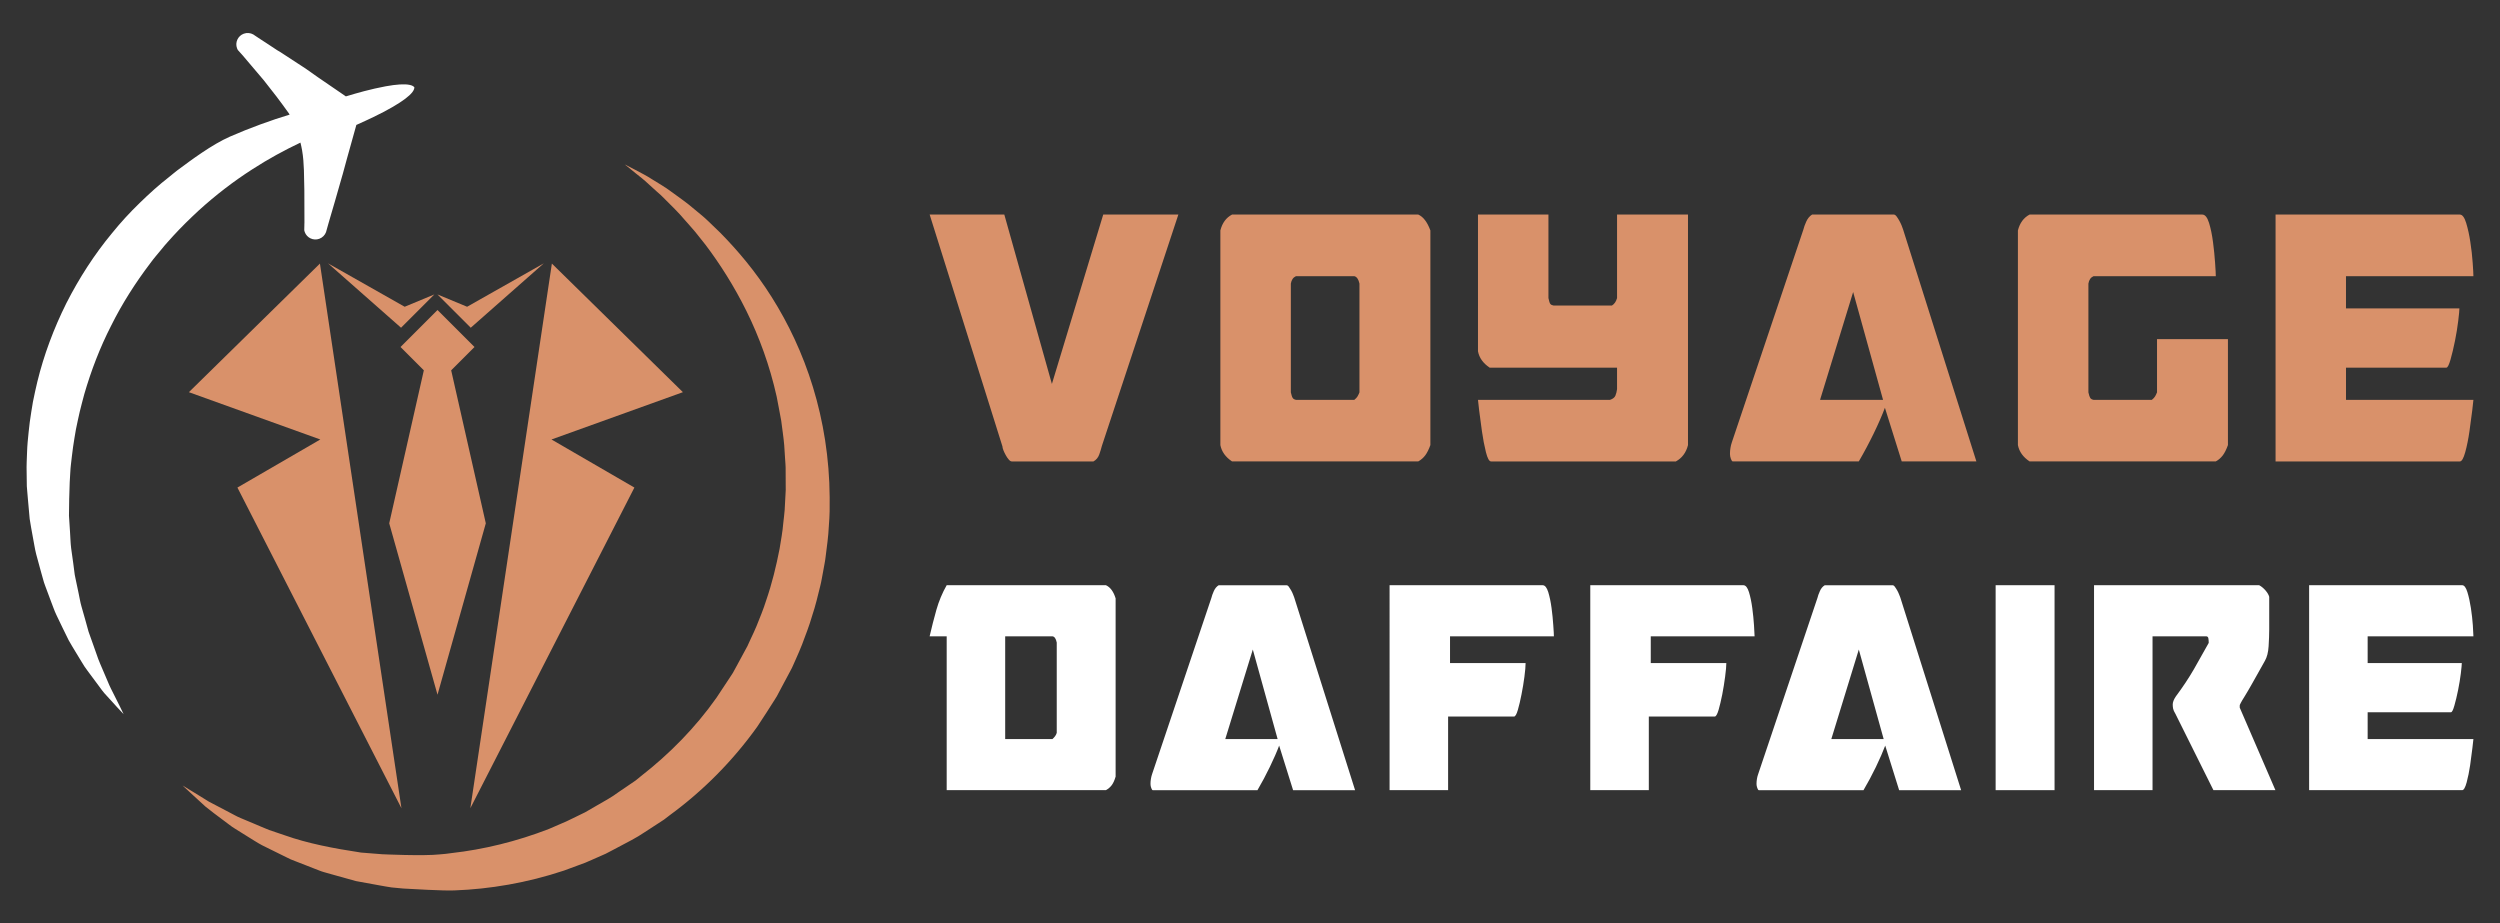 <?xml version="1.0" encoding="utf-8"?>
<!-- Generator: Adobe Illustrator 16.0.0, SVG Export Plug-In . SVG Version: 6.00 Build 0)  -->
<!DOCTYPE svg PUBLIC "-//W3C//DTD SVG 1.1//EN" "http://www.w3.org/Graphics/SVG/1.1/DTD/svg11.dtd">
<svg version="1.1" id="Calque_1" xmlns="http://www.w3.org/2000/svg" xmlns:xlink="http://www.w3.org/1999/xlink" x="0px" y="0px"
	 width="189.5px" height="70px" viewBox="0 0 189.5 70" enable-background="new 0 0 189.5 70" xml:space="preserve">
<rect x="0" y="0" width="189.5" height="70" fill="#333333" stroke="none"/>
<g>
	<g>
		<path fill="#FFFFFF" d="M71.759,44.359H83.83c0.334,0.153,0.578,0.488,0.734,0.998v13.51c-0.079,0.273-0.176,0.49-0.293,0.648
			c-0.118,0.156-0.265,0.282-0.441,0.379H71.759V48.233h-1.293c0.157-0.685,0.329-1.354,0.514-2.013
			C71.166,45.567,71.425,44.944,71.759,44.359z M76.193,48.233v7.786h3.583c0.177-0.155,0.284-0.314,0.325-0.472v-6.842
			c-0.06-0.297-0.167-0.45-0.325-0.473H76.193z"/>
		<path fill="#FFFFFF" d="M87.238,59.046c0.019-0.123,0.047-0.238,0.086-0.355l4.496-13.36c0.037-0.159,0.103-0.335,0.19-0.531
			c0.088-0.196,0.21-0.344,0.366-0.439h5.14c0.06,0,0.12,0.035,0.178,0.116c0.059,0.08,0.118,0.174,0.177,0.278
			c0.059,0.107,0.108,0.21,0.146,0.31c0.04,0.098,0.068,0.176,0.088,0.232l4.611,14.599h-4.699l-1.057-3.38
			c-0.176,0.474-0.413,1.012-0.706,1.618c-0.293,0.607-0.606,1.194-0.939,1.762h-7.931c-0.04,0-0.078-0.051-0.117-0.159
			c-0.041-0.108-0.059-0.21-0.059-0.309C87.208,59.29,87.217,59.163,87.238,59.046z M96.843,56.02l-1.88-6.785l-2.087,6.785H96.843z
			"/>
		<path fill="#FFFFFF" d="M116.93,44.359c0.178,0,0.319,0.177,0.429,0.528c0.107,0.352,0.189,0.752,0.249,1.202
			c0.059,0.45,0.104,0.887,0.131,1.309c0.032,0.42,0.046,0.699,0.046,0.835h-7.873v2.029h5.728c0,0.236-0.029,0.578-0.087,1.028
			c-0.06,0.45-0.132,0.9-0.223,1.349c-0.086,0.449-0.182,0.845-0.278,1.177c-0.098,0.335-0.195,0.499-0.294,0.499h-4.991v5.579
			h-4.437V44.359H116.93z"/>
		<path fill="#FFFFFF" d="M132.147,44.359c0.177,0,0.317,0.177,0.426,0.528c0.107,0.352,0.19,0.752,0.25,1.202
			c0.059,0.45,0.104,0.887,0.131,1.309c0.028,0.42,0.045,0.699,0.045,0.835h-7.871v2.029h5.728c0,0.236-0.032,0.578-0.091,1.028
			s-0.131,0.9-0.218,1.349c-0.088,0.449-0.184,0.845-0.279,1.177c-0.1,0.335-0.197,0.499-0.295,0.499h-4.993v5.579h-4.437V44.359
			H132.147z"/>
		<path fill="#FFFFFF" d="M133.175,59.046c0.02-0.123,0.047-0.238,0.09-0.355l4.495-13.36c0.036-0.159,0.102-0.335,0.19-0.531
			c0.085-0.196,0.207-0.344,0.367-0.439h5.14c0.057,0,0.116,0.035,0.173,0.116c0.061,0.08,0.118,0.174,0.179,0.278
			c0.058,0.107,0.108,0.21,0.146,0.31c0.039,0.098,0.068,0.176,0.091,0.232l4.608,14.599h-4.699l-1.055-3.38
			c-0.178,0.474-0.415,1.012-0.705,1.618c-0.294,0.607-0.608,1.194-0.942,1.762h-7.929c-0.041,0-0.082-0.051-0.119-0.159
			c-0.04-0.108-0.061-0.21-0.061-0.309C133.144,59.29,133.155,59.163,133.175,59.046z M142.781,56.02l-1.883-6.785l-2.084,6.785
			H142.781z"/>
		<path fill="#FFFFFF" d="M151.269,44.359h4.466v15.535h-4.466V44.359z"/>
		<path fill="#FFFFFF" d="M171.243,44.359c0.153,0.078,0.312,0.205,0.47,0.381c0.153,0.177,0.253,0.341,0.294,0.499v2.466
			c0,0.393-0.018,0.817-0.046,1.281c-0.028,0.461-0.122,0.826-0.278,1.1c-0.394,0.704-0.709,1.272-0.956,1.704
			c-0.244,0.431-0.438,0.764-0.585,0.999c-0.147,0.233-0.246,0.4-0.294,0.499c-0.051,0.098-0.076,0.157-0.076,0.176v0.175
			l2.705,6.256h-4.699l-2.881-5.787c-0.095-0.154-0.155-0.286-0.175-0.395c-0.02-0.106-0.029-0.211-0.029-0.31
			c0-0.174,0.077-0.381,0.236-0.614c0.525-0.704,0.98-1.391,1.366-2.057c0.38-0.664,0.755-1.332,1.127-2
			c0-0.136-0.01-0.253-0.028-0.353c-0.019-0.097-0.076-0.146-0.174-0.146h-4.057v11.661h-4.435V44.359H171.243z"/>
		<path fill="#FFFFFF" d="M175.031,44.359h11.604c0.154,0,0.288,0.177,0.395,0.528c0.108,0.352,0.195,0.752,0.264,1.202
			c0.07,0.45,0.116,0.887,0.148,1.309c0.028,0.42,0.043,0.699,0.043,0.835h-8.017v2.029h7.136c0,0.116-0.025,0.376-0.072,0.777
			c-0.052,0.4-0.117,0.823-0.207,1.265c-0.088,0.436-0.183,0.831-0.281,1.173c-0.095,0.344-0.183,0.512-0.263,0.512h-6.313v2.03
			h8.017c0,0.037-0.022,0.258-0.075,0.662c-0.046,0.396-0.107,0.841-0.173,1.318c-0.07,0.482-0.161,0.914-0.265,1.309
			c-0.107,0.39-0.221,0.586-0.337,0.586h-11.604V44.359z"/>
	</g>
	<g>
		<path fill="#D9916A" d="M79.734,29.104l3.891-12.84h5.695L83.52,33.809c-0.047,0.19-0.112,0.402-0.195,0.637
			c-0.083,0.235-0.229,0.414-0.442,0.531h-6.19c-0.07,0-0.148-0.047-0.229-0.142c-0.083-0.094-0.16-0.206-0.23-0.337
			c-0.071-0.129-0.131-0.253-0.177-0.371c-0.047-0.117-0.07-0.212-0.07-0.282l-5.519-17.581h5.659L79.734,29.104z"/>
		<path fill="#D9916A" d="M92.504,33.738V17.466c0.142-0.565,0.437-0.967,0.884-1.202h14.115c0.377,0.165,0.683,0.565,0.919,1.202
			v16.272c-0.119,0.33-0.248,0.589-0.389,0.777c-0.142,0.188-0.319,0.344-0.531,0.461H93.389
			C92.893,34.646,92.599,34.233,92.504,33.738z M97.988,30.166c0.047,0.07,0.128,0.119,0.247,0.142h4.423
			c0.117-0.095,0.199-0.185,0.247-0.267c0.047-0.08,0.095-0.183,0.142-0.3v-8.243c-0.071-0.329-0.201-0.518-0.389-0.564h-4.423
			c-0.212,0.095-0.342,0.281-0.389,0.564v8.243C97.893,29.953,97.939,30.095,97.988,30.166z"/>
		<path fill="#D9916A" d="M127.031,34.977h-14.009c-0.142,0-0.272-0.235-0.39-0.708c-0.118-0.472-0.218-0.995-0.3-1.573
			c-0.083-0.578-0.154-1.108-0.213-1.593c-0.059-0.482-0.088-0.748-0.088-0.795h10.012c0.211-0.071,0.346-0.178,0.405-0.319
			c0.059-0.141,0.102-0.306,0.124-0.495v-1.627h-9.657c-0.495-0.331-0.79-0.743-0.884-1.238V16.264h5.341v6.331
			c0.047,0.236,0.095,0.385,0.144,0.443c0.045,0.058,0.129,0.101,0.247,0.123h4.42c0.189-0.117,0.318-0.306,0.39-0.566v-6.331h5.377
			v17.475C127.809,34.304,127.502,34.718,127.031,34.977z"/>
		<path fill="#D9916A" d="M131.169,33.949c0.021-0.141,0.059-0.282,0.106-0.423l5.412-16.096c0.046-0.189,0.123-0.401,0.228-0.637
			c0.108-0.235,0.254-0.414,0.443-0.53h6.19c0.071,0,0.142,0.048,0.212,0.141c0.071,0.095,0.142,0.207,0.214,0.336
			c0.071,0.13,0.13,0.255,0.177,0.372c0.045,0.118,0.082,0.213,0.104,0.284l5.555,17.58h-5.659l-1.275-4.067
			c-0.21,0.564-0.493,1.214-0.847,1.944c-0.355,0.731-0.733,1.439-1.133,2.123h-9.551c-0.047,0-0.096-0.064-0.144-0.193
			c-0.045-0.129-0.07-0.254-0.07-0.373C131.132,34.245,131.144,34.092,131.169,33.949z M142.735,30.308l-2.266-8.172l-2.508,8.172
			H142.735z"/>
		<path fill="#D9916A" d="M153.843,34.977c-0.495-0.33-0.79-0.743-0.885-1.238V17.466c0.143-0.565,0.438-0.967,0.885-1.202h13.09
			c0.212,0,0.381,0.212,0.514,0.637c0.129,0.425,0.229,0.906,0.299,1.45c0.071,0.542,0.124,1.068,0.158,1.573
			c0.035,0.508,0.054,0.845,0.054,1.01h-9.267c-0.215,0.095-0.344,0.281-0.39,0.564v8.243c0.046,0.212,0.094,0.354,0.141,0.425
			c0.046,0.07,0.13,0.119,0.249,0.142h4.42c0.118-0.095,0.201-0.185,0.248-0.267c0.048-0.08,0.095-0.183,0.143-0.3v-4.033h5.375
			v8.03c-0.117,0.33-0.246,0.589-0.388,0.777s-0.318,0.344-0.531,0.461H153.843z"/>
		<path fill="#D9916A" d="M172.486,16.264h13.971c0.188,0,0.35,0.212,0.479,0.637s0.236,0.906,0.317,1.45
			c0.084,0.542,0.143,1.068,0.177,1.573c0.037,0.508,0.054,0.845,0.054,1.01h-9.658v2.44h8.597c0,0.141-0.029,0.454-0.088,0.938
			c-0.058,0.483-0.14,0.989-0.246,1.521c-0.107,0.531-0.22,1.001-0.337,1.415c-0.119,0.413-0.224,0.619-0.317,0.619h-7.608v2.441
			h9.658c0,0.047-0.029,0.313-0.088,0.795c-0.059,0.484-0.131,1.015-0.213,1.593s-0.188,1.102-0.317,1.573
			c-0.13,0.473-0.266,0.708-0.408,0.708h-13.971V16.264z"/>
	</g>
	<g>
		<g>
			<g>
				<polyline fill="#D9916A" points="24.251,19.979 14.317,29.727 24.279,33.313 17.996,36.957 30.429,61.262 				"/>
				<polyline fill="#D9916A" points="35.652,61.262 48.087,36.957 41.803,33.313 51.764,29.727 41.832,19.979 				"/>
			</g>
			<polygon fill="#D9916A" points="34.199,28.071 35.967,26.303 33.163,23.5 30.36,26.303 32.127,28.071 29.503,39.667 
				33.163,52.66 36.824,39.667 			"/>
			<g>
				<polyline fill="#D9916A" points="32.923,22.318 30.399,24.842 24.862,19.961 30.675,23.252 				"/>
				<polyline fill="#D9916A" points="33.159,22.318 35.682,24.842 41.22,19.961 35.407,23.252 				"/>
			</g>
		</g>
		<path fill="#D9916A" d="M34.448,67.493c2.677-0.098,5.505-0.571,8.307-1.505c0.355-0.131,0.712-0.262,1.07-0.396l0.539-0.199
			l0.49-0.213c0.323-0.144,0.647-0.286,0.973-0.429l0.062-0.027l0.076-0.038l0.032-0.017l0.125-0.066l0.251-0.13l0.503-0.267
			c0.671-0.358,1.361-0.694,1.997-1.13c0.324-0.21,0.648-0.42,0.972-0.632l0.486-0.317l0.462-0.354
			c2.51-1.836,4.764-4.111,6.606-6.688c0.452-0.671,0.888-1.366,1.326-2.052c0.053-0.084,0.113-0.172,0.159-0.256l0.13-0.245
			l0.261-0.491l0.523-0.979l0.13-0.245l0.101-0.192l0.061-0.134l0.24-0.538c0.153-0.363,0.326-0.717,0.461-1.085
			c0.275-0.734,0.561-1.462,0.775-2.209c0.248-0.739,0.426-1.494,0.61-2.243c0.096-0.372,0.146-0.754,0.223-1.128
			c0.063-0.378,0.15-0.75,0.189-1.13c0.095-0.755,0.202-1.496,0.238-2.274c0.023-0.379,0.06-0.781,0.06-1.135
			c0.001-0.35,0.002-0.7,0.003-1.049c-0.019-2.988-0.481-5.788-1.267-8.36c-0.784-2.567-1.887-4.859-3.123-6.816
			c-1.235-1.962-2.613-3.576-3.917-4.897c-0.333-0.321-0.657-0.634-0.969-0.933c-0.313-0.3-0.646-0.555-0.952-0.813
			c-0.603-0.526-1.215-0.937-1.745-1.328c-0.524-0.398-1.052-0.686-1.48-0.959c-0.43-0.279-0.814-0.47-1.123-0.635
			c-0.622-0.323-0.953-0.496-0.953-0.496s0.29,0.234,0.833,0.677c0.271,0.22,0.619,0.479,0.983,0.826
			c0.186,0.169,0.385,0.351,0.598,0.542c0.106,0.095,0.217,0.192,0.33,0.293c0.108,0.106,0.219,0.218,0.334,0.331
			c0.452,0.46,0.97,0.943,1.467,1.538c0.25,0.292,0.526,0.582,0.79,0.901c0.258,0.325,0.524,0.659,0.801,1.007
			c1.065,1.414,2.142,3.09,3.093,5.015c0.95,1.924,1.758,4.106,2.285,6.479c0.106,0.6,0.238,1.199,0.342,1.812
			c0.074,0.619,0.177,1.238,0.229,1.87c0.02,0.316,0.041,0.634,0.061,0.955c0.018,0.319,0.055,0.638,0.046,0.963
			c0.001,0.323,0.002,0.648,0.004,0.975l0.003,0.489l-0.025,0.47c-0.018,0.35-0.038,0.697-0.056,1.048
			c-0.021,0.351-0.073,0.646-0.103,0.975c-0.05,0.634-0.174,1.3-0.281,1.964c-0.257,1.32-0.577,2.644-1.025,3.938
			c-0.202,0.653-0.471,1.287-0.725,1.927c-0.125,0.321-0.286,0.627-0.427,0.942l-0.215,0.47l-0.054,0.118
			c0.067-0.128,0.01-0.019,0.019-0.037l-0.015,0.029l-0.034,0.062l-0.133,0.243l-0.528,0.978l-0.266,0.487l-0.133,0.245
			c-0.044,0.079-0.092,0.142-0.138,0.213l-1.11,1.679c-1.602,2.273-3.575,4.271-5.736,5.952l-0.398,0.324l-0.423,0.288
			c-0.283,0.192-0.563,0.383-0.844,0.574c-0.544,0.411-1.144,0.726-1.725,1.064c-0.279,0.162-0.555,0.321-0.833,0.482
			c-0.319,0.155-0.639,0.313-0.957,0.466l-0.474,0.229l-0.441,0.19c-0.295,0.126-0.589,0.255-0.88,0.381
			c-2.445,0.945-4.942,1.552-7.355,1.823c-0.301,0.048-0.603,0.076-0.901,0.1c-1.235,0.138-4.375-0.01-4.375-0.01
			c-0.544-0.043-1.078-0.085-1.602-0.127c-2.114-0.318-4.075-0.704-5.741-1.295c-0.419-0.143-0.827-0.28-1.219-0.413
			c-0.387-0.148-0.748-0.318-1.106-0.463c-0.356-0.149-0.698-0.293-1.025-0.43c-0.332-0.13-0.617-0.312-0.905-0.453
			c-0.573-0.301-1.084-0.567-1.528-0.801c-0.429-0.264-0.792-0.489-1.088-0.672c-0.598-0.364-0.917-0.558-0.917-0.558
			s0.273,0.253,0.786,0.729c0.259,0.238,0.58,0.53,0.957,0.876c0.393,0.325,0.868,0.669,1.396,1.067
			c0.27,0.189,0.535,0.425,0.849,0.61c0.311,0.194,0.635,0.396,0.974,0.608c0.342,0.207,0.69,0.441,1.074,0.645
			c0.388,0.191,0.79,0.391,1.206,0.596c0.209,0.104,0.421,0.209,0.637,0.314c0.109,0.053,0.218,0.106,0.327,0.159
			c0.114,0.046,0.229,0.089,0.343,0.134c0.462,0.181,0.937,0.366,1.426,0.557c0.246,0.09,0.491,0.204,0.749,0.275
			c0.26,0.073,0.522,0.146,0.788,0.222c0.533,0.149,1.08,0.301,1.637,0.456c0.582,0.104,1.174,0.215,1.779,0.324
			c0.301,0.051,0.615,0.116,0.918,0.156c0.294,0.027,0.59,0.058,0.89,0.084C31.133,67.381,33.645,67.534,34.448,67.493z"/>
	</g>
	<path fill-rule="evenodd" clip-rule="evenodd" fill="#FFFFFF" d="M17.425,10.358c1.482-0.651,3.165-1.26,4.529-1.67
		c-0.027-0.041-0.053-0.088-0.078-0.122c-0.596-0.838-1.226-1.667-1.883-2.483L18.625,4.47l-0.202-0.24
		c-0.028-0.032-0.058-0.063-0.087-0.097c-0.021-0.023-0.042-0.047-0.063-0.07c-0.082-0.092-0.165-0.184-0.248-0.276
		c-0.022-0.039-0.042-0.081-0.057-0.126c-0.166-0.446,0.063-0.942,0.51-1.106c0.244-0.091,0.505-0.062,0.717,0.054l0.122,0.083
		l0.436,0.289l0.386,0.25l0.87,0.574l0.25,0.148l1.86,1.215V5.165l0.97,0.684l2.128,1.457c0.48-0.146,0.941-0.277,1.379-0.394
		c0.563-0.147,1.087-0.267,1.56-0.354c0.025-0.006,0.054-0.014,0.083-0.017c0.806-0.147,1.442-0.191,1.825-0.103
		c0.161,0.034,0.276,0.094,0.345,0.177c0.001,0.108-0.047,0.229-0.147,0.361c-0.235,0.315-0.748,0.692-1.456,1.105
		c-0.024,0.015-0.051,0.03-0.074,0.043c-0.415,0.239-0.891,0.492-1.416,0.743c-0.409,0.196-0.846,0.4-1.305,0.603l-0.244,0.875
		l-0.469,1.679l-0.333,1.225h-0.002l-0.589,2.056l-0.354,1.209l-0.126,0.436l-0.141,0.501l-0.039,0.142
		c-0.085,0.227-0.265,0.415-0.508,0.506c-0.447,0.165-0.943-0.063-1.107-0.512c-0.016-0.044-0.029-0.089-0.036-0.134
		c0.002-0.124,0.005-0.249,0.008-0.37c0.001-0.033,0.001-0.063,0.001-0.096c0.002-0.043,0.005-0.086,0.005-0.128l-0.007-2.43
		c-0.029-1.025,0-2.053-0.172-3.042c-0.033-0.192-0.076-0.386-0.124-0.578c-1.195,0.567-2.433,1.236-3.669,2.037
		c-1.377,0.885-2.748,1.93-4.055,3.121c-0.648,0.602-1.292,1.227-1.904,1.896c-0.299,0.34-0.617,0.667-0.899,1.029
		c-0.292,0.354-0.595,0.698-0.865,1.073c-1.115,1.47-2.127,3.051-2.96,4.727c-0.851,1.664-1.521,3.418-2.034,5.188
		c-0.13,0.442-0.226,0.893-0.345,1.333c-0.109,0.445-0.191,0.894-0.288,1.336c-0.085,0.445-0.144,0.892-0.217,1.336
		c-0.063,0.439-0.104,0.862-0.158,1.291c-0.031,0.204-0.039,0.447-0.055,0.678c-0.015,0.232-0.025,0.463-0.04,0.693L5.279,36.72
		L5.245,37.82c-0.006,0.429-0.012,0.854-0.017,1.272c0.027,0.417,0.054,0.831,0.08,1.238c0.03,0.408,0.034,0.816,0.083,1.21
		c0.056,0.396,0.109,0.785,0.163,1.169c0.024,0.193,0.049,0.385,0.074,0.574c0.021,0.19,0.048,0.378,0.093,0.559
		c0.077,0.368,0.154,0.729,0.228,1.082c0.079,0.354,0.127,0.71,0.226,1.042c0.095,0.334,0.189,0.661,0.279,0.98
		c0.089,0.32,0.176,0.635,0.26,0.939c0.106,0.299,0.209,0.588,0.309,0.867c0.1,0.282,0.196,0.556,0.29,0.82
		c0.093,0.265,0.179,0.523,0.286,0.756c0.204,0.478,0.391,0.917,0.561,1.313c0.161,0.404,0.35,0.753,0.502,1.06
		c0.153,0.308,0.285,0.568,0.391,0.779c0.207,0.428,0.317,0.654,0.317,0.654s-0.172-0.184-0.496-0.53
		c-0.159-0.175-0.356-0.392-0.587-0.646c-0.115-0.127-0.239-0.264-0.372-0.408c-0.133-0.145-0.248-0.323-0.384-0.5
		c-0.269-0.361-0.566-0.762-0.89-1.197c-0.171-0.216-0.319-0.455-0.468-0.706c-0.152-0.25-0.31-0.51-0.472-0.777
		c-0.163-0.27-0.333-0.547-0.496-0.839c-0.147-0.302-0.299-0.609-0.455-0.927c-0.153-0.32-0.311-0.648-0.473-0.984
		c-0.163-0.336-0.277-0.699-0.423-1.063c-0.137-0.366-0.277-0.741-0.418-1.121c-0.077-0.19-0.134-0.388-0.188-0.589
		c-0.057-0.199-0.113-0.401-0.169-0.604c-0.111-0.407-0.224-0.824-0.339-1.247c-0.107-0.425-0.167-0.864-0.255-1.309
		c-0.083-0.444-0.164-0.897-0.235-1.354c-0.041-0.464-0.083-0.931-0.126-1.403c-0.02-0.239-0.042-0.477-0.062-0.716l-0.029-0.362
		l-0.005-0.386c-0.003-0.231-0.006-0.462-0.009-0.695c-0.001-0.234-0.012-0.458,0.003-0.721c0.024-0.506,0.028-1.028,0.074-1.535
		c0.053-0.502,0.091-1.009,0.16-1.517c0.079-0.506,0.144-1.019,0.239-1.529c0.108-0.506,0.206-1.02,0.334-1.527
		c0.496-2.037,1.248-4.045,2.198-5.953c0.968-1.9,2.125-3.701,3.463-5.313c0.658-0.814,1.358-1.576,2.094-2.287
		c0.733-0.715,1.476-1.385,2.259-1.994c0.208-0.164,0.385-0.321,0.594-0.479C14.475,12.143,16.067,10.955,17.425,10.358z"/>
</g>
</svg>
